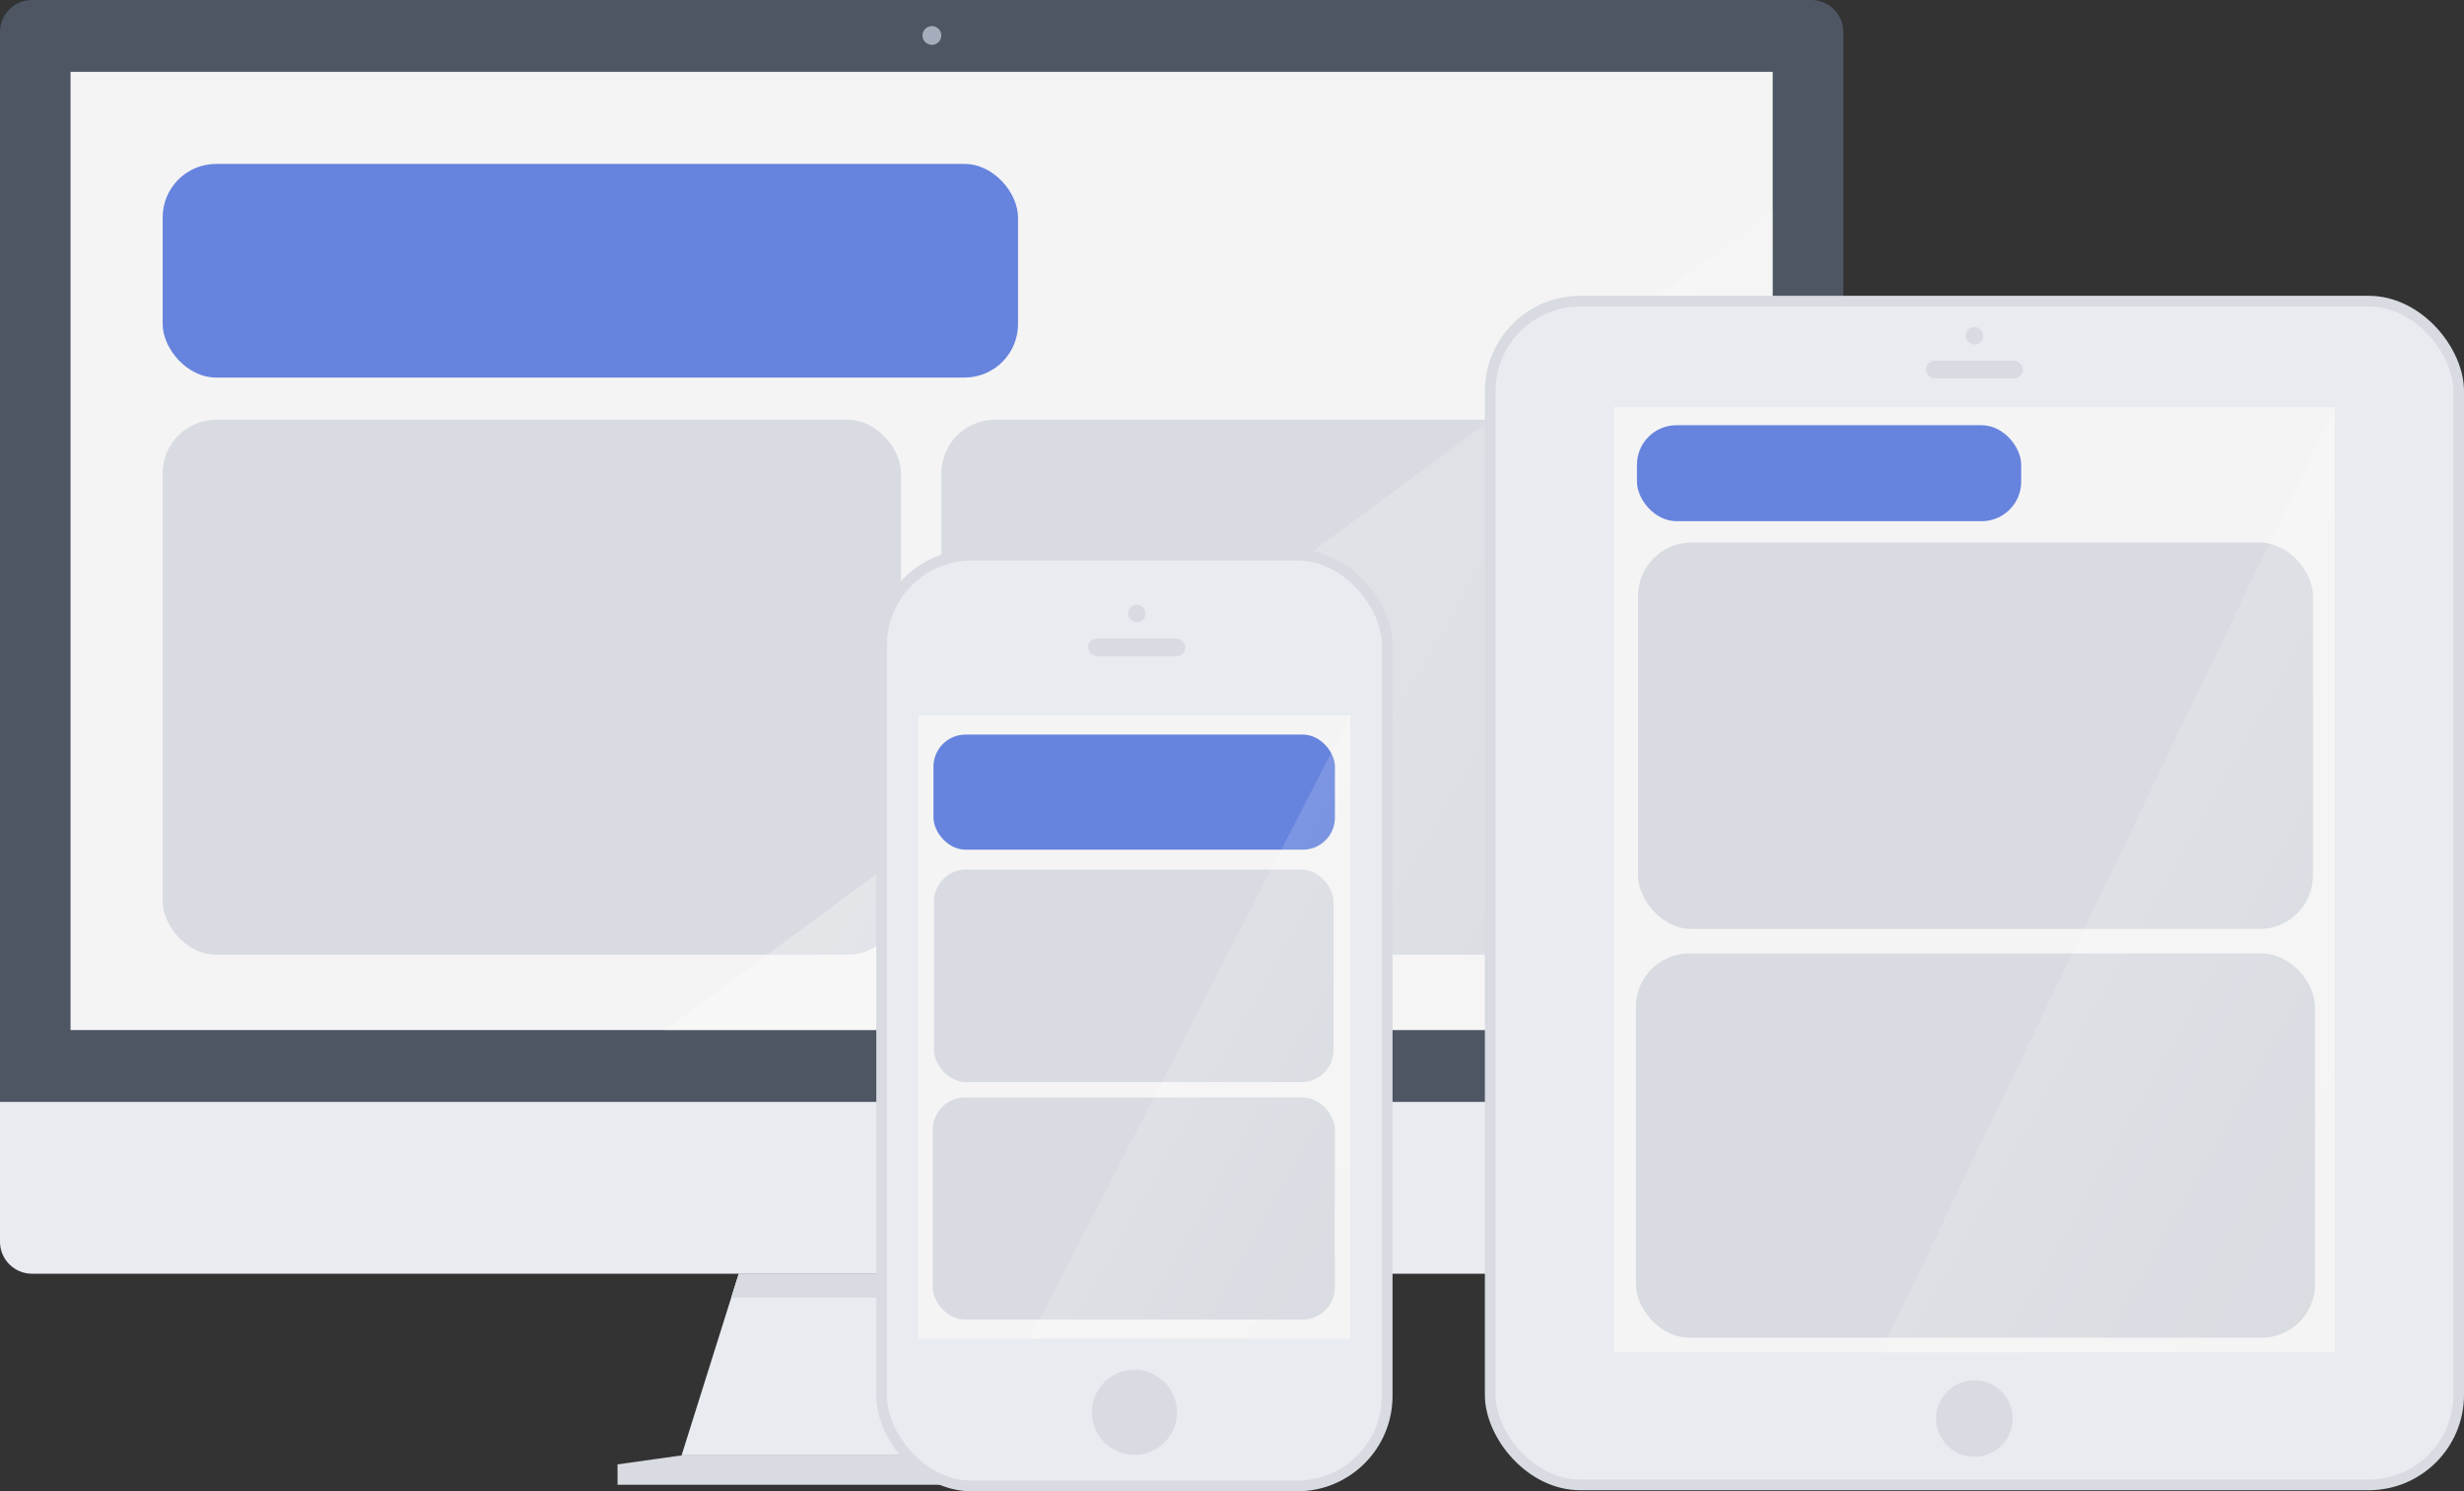 <svg xmlns="http://www.w3.org/2000/svg" xmlns:xlink="http://www.w3.org/1999/xlink" viewBox="0 0 230.54 139.55"><rect x="0" y="0" width="230.54" height="139.55" fill="#333333" stroke="none"/><defs><style>.cls-1{fill:#4e5563;}.cls-2{fill:#f4f4f4;}.cls-3,.cls-8{fill:#e8ebf0;}.cls-4{fill:#6683dd;}.cls-5{fill:#d8dbe1;}.cls-6{fill:#a5adbd;}.cls-7{opacity:0.4;fill:url(#linear-gradient);}.cls-8{stroke:#d8dbe1;stroke-miterlimit:10;}.cls-10,.cls-9{opacity:0.2;}.cls-9{fill:url(#linear-gradient-2);}.cls-10{fill:url(#linear-gradient-3);}</style><linearGradient id="linear-gradient" x1="66.17" y1="31.09" x2="169.45" y2="89.29" gradientUnits="userSpaceOnUse"><stop offset="0" stop-color="#fff"/><stop offset="1" stop-color="#fff" stop-opacity="0"/></linearGradient><linearGradient id="linear-gradient-2" x1="102.35" y1="91.03" x2="135.1" y2="109.49" xlink:href="#linear-gradient"/><linearGradient id="linear-gradient-3" x1="182.42" y1="73.99" x2="232.1" y2="101.99" xlink:href="#linear-gradient"/></defs><title>Ativo 32</title><g id="Layer_2" data-name="Layer 2"><g id="Layer_1-2" data-name="Layer 1"><path class="cls-1" d="M3,0H169.47a3,3,0,0,1,3,3V103.11a0,0,0,0,1,0,0H0a0,0,0,0,1,0,0V3A3,3,0,0,1,3,0Z"/><rect class="cls-2" x="6.6" y="6.72" width="159.26" height="89.67"/><path class="cls-3" d="M3,103.11H169.47a3,3,0,0,1,3,3v13.08a0,0,0,0,1,0,0H0a0,0,0,0,1,0,0V106.11A3,3,0,0,1,3,103.11Z" transform="translate(172.47 222.3) rotate(180)"/><rect class="cls-4" x="15.22" y="15.34" width="80.03" height="19.99" rx="5" ry="5"/><rect class="cls-5" x="15.22" y="39.28" width="69.08" height="50.06" rx="5" ry="5"/><rect class="cls-5" x="88.08" y="39.28" width="69.17" height="50.06" rx="5" ry="5"/><polygon class="cls-3" points="103.35 119.19 69.12 119.19 63.77 136.19 108.7 136.19 103.35 119.19"/><polygon class="cls-5" points="108.7 136.19 63.77 136.19 57.78 137.03 57.78 138.94 114.69 138.94 114.69 137.03 108.7 136.19"/><circle class="cls-1" cx="86.31" cy="110.27" r="3.32"/><circle class="cls-6" cx="87.19" cy="3.32" r="0.88"/><polygon class="cls-5" points="104.06 121.43 103.35 119.19 69.12 119.19 68.41 121.43 104.06 121.43"/><polygon class="cls-7" points="165.87 19.76 165.87 96.39 62.25 96.39 165.87 19.76"/><rect class="cls-8" x="82.49" y="51.95" width="47.3" height="87.1" rx="8.42" ry="8.42"/><circle class="cls-5" cx="106.14" cy="132.16" r="3.98"/><rect class="cls-2" x="85.93" y="66.95" width="40.41" height="58.32"/><rect class="cls-4" x="87.34" y="68.74" width="37.56" height="10.77" rx="3" ry="3"/><rect class="cls-5" x="87.39" y="81.37" width="37.38" height="19.89" rx="3" ry="3"/><rect class="cls-5" x="87.28" y="102.7" width="37.61" height="20.78" rx="3" ry="3"/><polygon class="cls-9" points="126.34 66.95 126.34 125.27 96.36 125.27 126.34 66.95"/><rect class="cls-5" x="101.81" y="59.75" width="9.09" height="1.65" rx="0.83" ry="0.83"/><rect class="cls-5" x="105.53" y="56.58" width="1.65" height="1.65" rx="0.83" ry="0.83"/><rect class="cls-8" x="139.43" y="28.18" width="90.61" height="110.77" rx="8.42" ry="8.42"/><rect class="cls-5" x="180.19" y="33.76" width="9.09" height="1.65" rx="0.83" ry="0.83"/><circle class="cls-5" cx="184.73" cy="132.74" r="3.58"/><rect class="cls-2" x="151" y="38.1" width="67.46" height="88.45"/><rect class="cls-4" x="153.16" y="39.79" width="35.95" height="8.98" rx="3.7" ry="3.7"/><rect class="cls-5" x="153.26" y="50.77" width="63.15" height="36.16" rx="5" ry="5"/><rect class="cls-5" x="153.06" y="89.22" width="63.54" height="35.96" rx="5" ry="5"/><polygon class="cls-10" points="218.47 38.1 218.47 126.55 175.94 126.55 218.47 38.1"/><rect class="cls-5" x="183.91" y="30.59" width="1.65" height="1.65" rx="0.83" ry="0.83"/></g></g></svg>